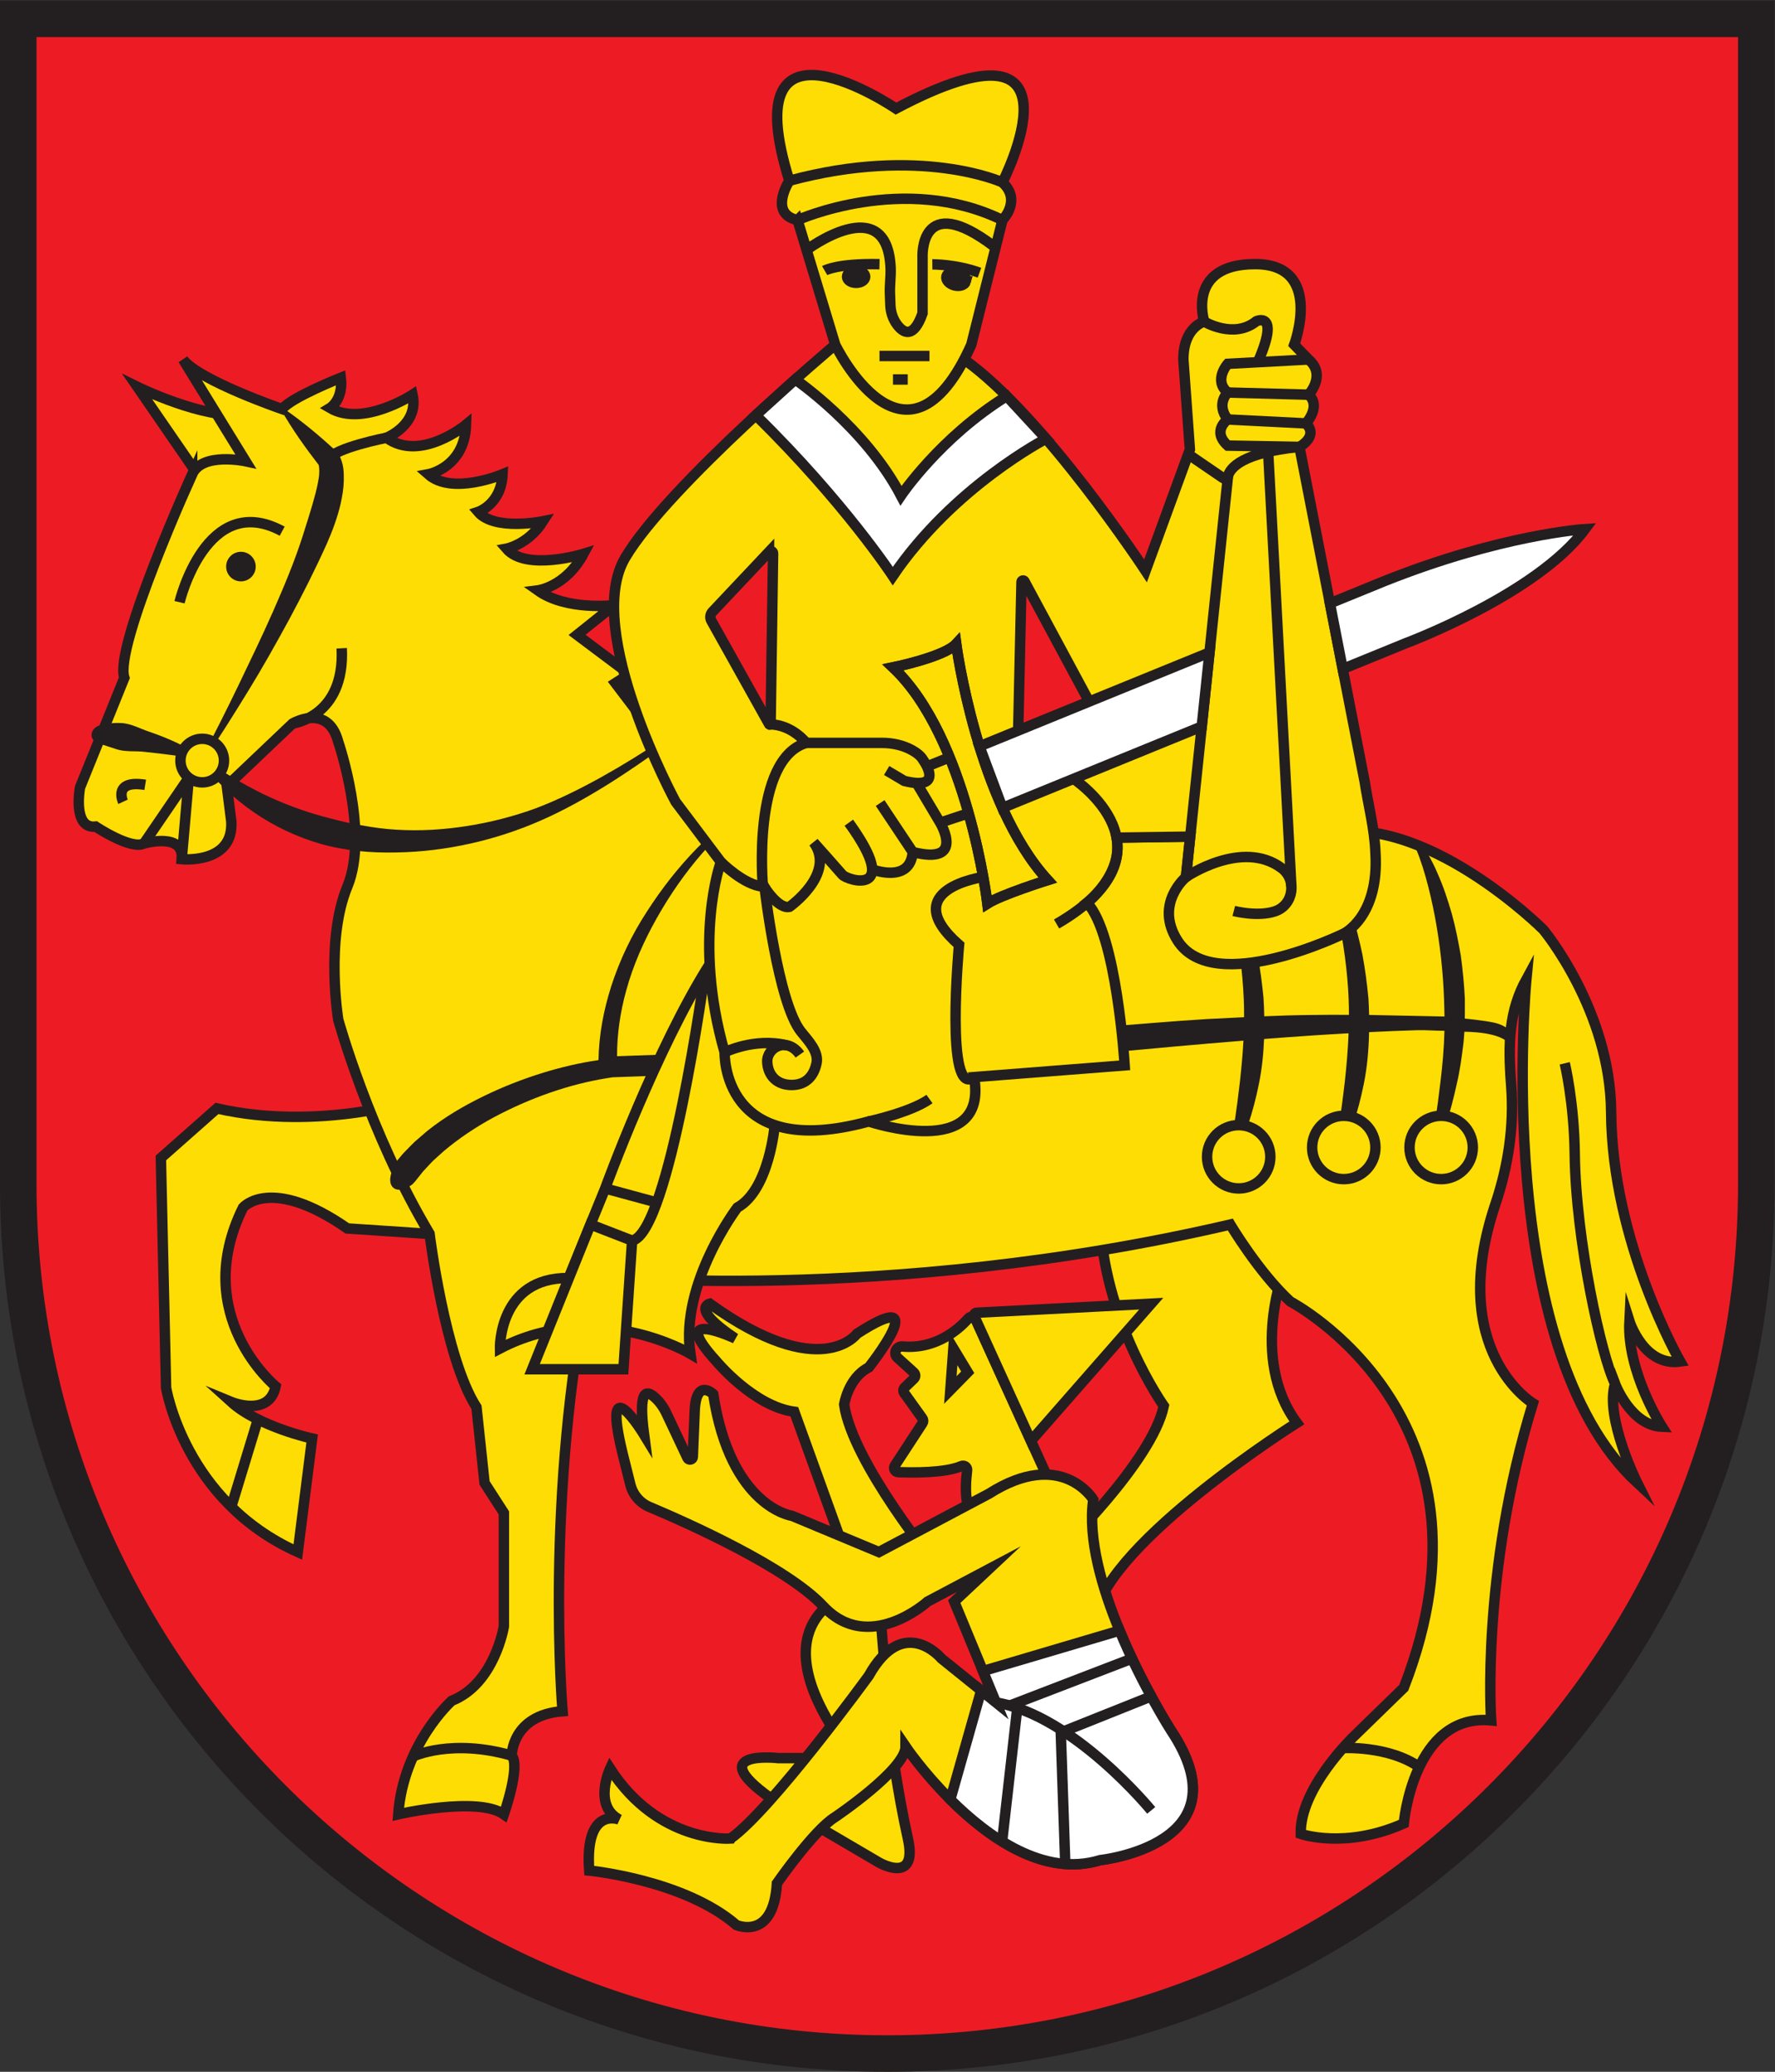 <?xml version="1.0" encoding="UTF-8" standalone="no"?>
<svg xmlns:dc="http://purl.org/dc/elements/1.1/" xmlns:cc="http://creativecommons.org/ns#" xmlns:rdf="http://www.w3.org/1999/02/22-rdf-syntax-ns#" xmlns:svg="http://www.w3.org/2000/svg" xmlns="http://www.w3.org/2000/svg" viewBox="0 0 226.773 264.573" height="264.573" width="226.773" xml:space="preserve" id="svg2" version="1.1"><rect x="0" y="0" width="226.773" height="264.573" fill="#333333" stroke="none"/><defs id="defs6"/><g transform="matrix(1.333,0,0,-1.333,0,264.573)" id="g10"><g transform="scale(0.1)" id="g12"><path id="path14" style="fill:#ed1c24;fill-opacity:1;fill-rule:evenodd;stroke:none" d="M 850.395,17.488 C 391.133,17.488 17.5,391.141 17.5,850.391 V 1966.75 H 1683.29 V 850.391 c 0,-459.25 -373.64,-832.903 -832.895,-832.903"/><path id="path16" style="fill:#231f20;fill-opacity:1;fill-rule:nonzero;stroke:none" d="M 1700.79,1984.25 H 0 V 850.391 C 0,380.738 380.734,-0.012 850.395,-0.012 1320.05,-0.012 1700.79,380.738 1700.79,850.391 V 1984.25 Z m -35,-35 V 850.391 C 1665.79,400.781 1300.01,34.988 850.395,34.988 400.781,34.988 35,400.781 35,850.391 V 1949.25 h 1630.79"/><path id="path18" style="fill:#fddd04;fill-opacity:1;fill-rule:nonzero;stroke:none" d="m 1231.68,771.672 c 0,0 -35,-87.5 11.25,-150 0,0 -178.75,-112.5 -193.75,-185 l -35,61.25 c 0,0 90,86.25 101.25,140 0,0 -58.75,82.5 -61.25,182.5 l 147.5,7.5 30,-56.25"/><path id="path20" style="fill:none;stroke:#231f20;stroke-width:10;stroke-linecap:butt;stroke-linejoin:miter;stroke-miterlimit:10;stroke-dasharray:none;stroke-opacity:1" d="m 1231.68,771.672 c 0,0 -35,-87.5 11.25,-150 0,0 -178.75,-112.5 -193.75,-185 l -35,61.25 c 0,0 90,86.25 101.25,140 0,0 -58.75,82.5 -61.25,182.5 l 147.5,7.5 z"/><path id="path22" style="fill:#fddd04;fill-opacity:1;fill-rule:nonzero;stroke:none" d="m 401.676,931.941 c 0,0 -95,-31.519 -193.75,-9.019 l -53.75,-47.5 5,-220 c 0,0 17.5,-108.75 126.25,-157.5 l 13.75,108.75 c 0,0 -51.25,11.25 -77.5,35 0,0 36.25,-15 42.5,15 0,0 -82.5,67.5 -31.25,171.25 0,0 26.25,31.25 100,-20 l 112.5,-7.5 -43.75,131.519"/><path id="path24" style="fill:none;stroke:#231f20;stroke-width:10;stroke-linecap:butt;stroke-linejoin:miter;stroke-miterlimit:10;stroke-dasharray:none;stroke-opacity:1" d="m 401.676,931.941 c 0,0 -95,-31.519 -193.75,-9.019 l -53.75,-47.5 5,-220 c 0,0 17.5,-108.75 126.25,-157.5 l 13.75,108.75 c 0,0 -51.25,11.25 -77.5,35 0,0 36.25,-15 42.5,15 0,0 -82.5,67.5 -31.25,171.25 0,0 26.25,31.25 100,-20 l 112.5,-7.5 z"/><path id="path26" style="fill:#fddd04;fill-opacity:1;fill-rule:nonzero;stroke:none" d="m 197.926,1517.92 -66.25,96.25 c 0,0 63.75,-31.25 101.25,-26.25 l 23.75,-48.75 -58.75,-21.25"/><path id="path28" style="fill:none;stroke:#231f20;stroke-width:10;stroke-linecap:butt;stroke-linejoin:miter;stroke-miterlimit:10;stroke-dasharray:none;stroke-opacity:1" d="m 197.926,1517.92 -66.25,96.25 c 0,0 63.75,-31.25 101.25,-26.25 l 23.75,-48.75 z"/><path id="path30" style="fill:#fddd04;fill-opacity:1;fill-rule:nonzero;stroke:none" d="m 184.176,1530.42 c 0,0 -75,-165 -65,-195 l -42.496,-105 c 0,0 -7.5,-40 15,-37.5 0,0 33.746,-22.5 46.246,-16.25 0,0 38.75,11.25 36.25,-15 0,0 50,-5 47.5,36.25 l -4.301,33.83 63.051,59.92 c 0,0 33.75,20 43.75,-17.5 0,0 30,-87.5 8.75,-138.75 -21.25,-51.25 -8.75,-127.5 -8.75,-127.5 0,0 30,-108.748 87.5,-204.998 0,0 14.926,-119.75 45,-166.25 l 7.754,-72.543 18.496,-28.707 v -108.75 c 0,0 -8.75,-55 -50,-71.25 0,0 -46.25,-41.25 -51.25,-108.75 0,0 76.25,17.5 101.25,0 0,0 16.25,46.25 7.5,56.25 0,0 0,38.75 48.75,42.5 0,0 -17.5,207.5 26.25,417.5 0,0 281.25,-28.75 613.754,48.75 0,0 27.5,-46.25 57.5,-73.75 0,0 210.3,-109.543 108.75,-370 l -47.5,-46.25 c 0,0 -52.5,-50 -51.25,-93.75 0,0 42.5,-15 98.75,10 0,0 9.24,105.859 83.75,98.75 0,0 -10,141.25 40,303.75 0,0 -83.27,50.156 -35.91,190.906 12.25,36.422 18.09,74.723 15.13,113.031 -3.27,42.325 -1.94,72.151 14.53,102.311 0,0 -33.75,-352.498 106.25,-482.498 0,0 -31.25,62.5 -21.25,95 0,0 15,-40 45,-41.25 0,0 -33.75,52.5 -31.25,101.25 0,0 13.75,-43.75 48.75,-38.75 0,0 -65.49,113.898 -66.25,238.75 -0.6,97.788 -65,174.998 -65,174.998 0,0 -115,115 -211.25,91.25 l -561.254,-8.75 -116.867,153.72 13.414,8.59 -50.145,37.59 35.61,28.48 c 0,0 -45.618,-5.6 -73.262,14.12 0,0 26.726,3.32 43.75,35 0,0 -54.809,-16.93 -73.75,5 0,0 20.781,3.88 35,26.25 0,0 -46.477,-9.47 -62.145,8.96 0,0 22.145,7.29 23.395,36.04 0,0 -48.278,-20.37 -71.25,0 0,0 34.957,6.36 36.25,47.5 0,0 -43.75,-36.25 -76.25,-12.5 0,0 31.25,12.5 25,41.25 0,0 -47.582,-31.17 -79.074,-12.75 0,0 12.824,7.75 10.324,29 0,0 -47.5,-18.75 -56.25,-30 0,0 -80,27.5 -95,47.5 l 60,-97.5 c 0,0 -41.758,8.97 -51.25,-12.5"/><path id="path32" style="fill:none;stroke:#231f20;stroke-width:10;stroke-linecap:butt;stroke-linejoin:miter;stroke-miterlimit:10;stroke-dasharray:none;stroke-opacity:1" d="m 184.176,1530.42 c 0,0 -75,-165 -65,-195 l -42.496,-105 c 0,0 -7.5,-40 15,-37.5 0,0 33.746,-22.5 46.246,-16.25 0,0 38.75,11.25 36.25,-15 0,0 50,-5 47.5,36.25 l -4.301,33.83 63.051,59.92 c 0,0 33.75,20 43.75,-17.5 0,0 30,-87.5 8.75,-138.75 -21.25,-51.25 -8.75,-127.5 -8.75,-127.5 0,0 30,-108.748 87.5,-204.998 0,0 14.926,-119.75 45,-166.25 l 7.754,-72.543 18.496,-28.707 v -108.75 c 0,0 -8.75,-55 -50,-71.25 0,0 -46.25,-41.25 -51.25,-108.75 0,0 76.25,17.5 101.25,0 0,0 16.25,46.25 7.5,56.25 0,0 0,38.75 48.75,42.5 0,0 -17.5,207.5 26.25,417.5 0,0 281.25,-28.75 613.754,48.75 0,0 27.5,-46.25 57.5,-73.75 0,0 210.3,-109.543 108.75,-370 l -47.5,-46.25 c 0,0 -52.5,-50 -51.25,-93.75 0,0 42.5,-15 98.75,10 0,0 9.24,105.859 83.75,98.75 0,0 -10,141.25 40,303.75 0,0 -83.27,50.156 -35.91,190.906 12.25,36.422 18.09,74.723 15.13,113.031 -3.27,42.325 -1.94,72.151 14.53,102.311 0,0 -33.75,-352.498 106.25,-482.498 0,0 -31.25,62.5 -21.25,95 0,0 15,-40 45,-41.25 0,0 -33.75,52.5 -31.25,101.25 0,0 13.75,-43.75 48.75,-38.75 0,0 -65.49,113.898 -66.25,238.75 -0.6,97.788 -65,174.998 -65,174.998 0,0 -115,115 -211.25,91.25 l -561.254,-8.75 -116.867,153.72 13.414,8.59 -50.145,37.59 35.61,28.48 c 0,0 -45.618,-5.6 -73.262,14.12 0,0 26.726,3.32 43.75,35 0,0 -54.809,-16.93 -73.75,5 0,0 20.781,3.88 35,26.25 0,0 -46.477,-9.47 -62.145,8.96 0,0 22.145,7.29 23.395,36.04 0,0 -48.278,-20.37 -71.25,0 0,0 34.957,6.36 36.25,47.5 0,0 -43.75,-36.25 -76.25,-12.5 0,0 31.25,12.5 25,41.25 0,0 -47.582,-31.17 -79.074,-12.75 0,0 12.824,7.75 10.324,29 0,0 -47.5,-18.75 -56.25,-30 0,0 -80,27.5 -95,47.5 l 60,-97.5 c 0,0 -41.758,8.97 -51.25,-12.5 z"/><path id="path34" style="fill:none;stroke:#231f20;stroke-width:10;stroke-linecap:butt;stroke-linejoin:miter;stroke-miterlimit:10;stroke-dasharray:none;stroke-opacity:1" d="m 117.926,1216.67 c 0,0 -10,21.25 21.25,16.25"/><path id="path36" style="fill:none;stroke:#231f20;stroke-width:10;stroke-linecap:butt;stroke-linejoin:miter;stroke-miterlimit:10;stroke-dasharray:none;stroke-opacity:1" d="m 370.426,1565.42 c 0,0 -51.25,-10 -55.414,-20.83"/><path id="path38" style="fill:none;stroke:#231f20;stroke-width:10;stroke-linecap:butt;stroke-linejoin:miter;stroke-miterlimit:10;stroke-dasharray:none;stroke-opacity:1" d="m 137.926,1176.67 41.836,61.29 c 0.332,0.49 1.097,0.22 1.051,-0.37 l -6.637,-75.92"/><path id="path40" style="fill:none;stroke:#231f20;stroke-width:10;stroke-linecap:butt;stroke-linejoin:miter;stroke-miterlimit:10;stroke-dasharray:none;stroke-opacity:1" d="m 280.426,1291.67 c 0,0 50.418,6.25 47.086,72.08"/><path id="path42" style="fill:none;stroke:#231f20;stroke-width:10;stroke-linecap:butt;stroke-linejoin:miter;stroke-miterlimit:10;stroke-dasharray:none;stroke-opacity:1" d="m 395.934,302.121 c 0,0 36.578,17.469 94.492,0.801"/><path id="path44" style="fill:none;stroke:#231f20;stroke-width:10;stroke-linecap:butt;stroke-linejoin:miter;stroke-miterlimit:10;stroke-dasharray:none;stroke-opacity:1" d="m 221.676,541.309 25.527,83.722"/><path id="path46" style="fill:none;stroke:#231f20;stroke-width:10;stroke-linecap:butt;stroke-linejoin:miter;stroke-miterlimit:10;stroke-dasharray:none;stroke-opacity:1" d="m 1287.01,310.129 c 0,0 43.63,2.562 73.32,-18.149"/><path id="path48" style="fill:none;stroke:#231f20;stroke-width:10;stroke-linecap:butt;stroke-linejoin:miter;stroke-miterlimit:10;stroke-dasharray:none;stroke-opacity:1" d="m 1499.71,966.16 c 0,0 9,-37.332 9.58,-87.129 0.96,-82.34 25.71,-194.011 38.64,-219.859"/><path id="path50" style="fill:#231f20;fill-opacity:1;fill-rule:nonzero;stroke:none" d="m 245.094,1442 c 0,-7.83 -6.348,-14.17 -14.176,-14.17 -7.828,0 -14.176,6.34 -14.176,14.17 0,7.83 6.348,14.18 14.176,14.18 7.828,0 14.176,-6.35 14.176,-14.18"/><path id="path52" style="fill:none;stroke:#231f20;stroke-width:10;stroke-linecap:butt;stroke-linejoin:miter;stroke-miterlimit:10;stroke-dasharray:none;stroke-opacity:1" d="m 172.055,1407.86 c 0,0 25.593,107.36 98.398,68.06"/><path id="path54" style="fill:#231f20;fill-opacity:1;fill-rule:nonzero;stroke:none" d="m 451.016,1176.69 c 23.265,5.22 45.933,12.61 67.668,22.2 21.734,9.54 42.273,21.07 62.211,33.38 39.816,24.77 76.898,53.15 113.953,81.29 l -1.45,2.03 c -38.406,-26.34 -76.73,-52.82 -117.191,-75.35 -20.234,-11.19 -40.93,-21.52 -62.281,-29.66 -21.43,-7.86 -43.672,-13.56 -66.121,-17.09 -22.453,-3.53 -45.176,-4.97 -67.61,-3.56 -11.218,0.59 -22.34,2.1 -33.285,4.14 -11.015,1.66 -21.758,4.49 -32.472,7.25 -21.465,5.47 -42.325,13.2 -62.598,22.96 -19.024,9.38 -37.527,20.51 -55.832,32.96 14.476,21.4 28.172,43.28 41.699,65.3 13.922,22.6 26.906,45.75 39.621,69.14 12.629,23.46 24.633,47.27 35.781,71.93 5.465,12.41 10.282,25.2 13.457,38.93 1.461,6.9 2.75,13.99 2.946,21.61 0,7.56 0.351,15.9 -4.922,25.49 l -0.899,1.63 -0.722,0.66 c -16.231,14.85 -33.043,29.16 -51.621,41.84 -0.395,0.27 -0.922,0.3 -1.364,0.05 -0.613,-0.35 -0.828,-1.13 -0.476,-1.75 10.699,-18.77 23.051,-36.01 35.957,-52.74 0.613,-2.49 0.894,-7.81 -0.078,-13.17 -0.938,-5.55 -2.207,-11.48 -3.918,-17.41 -3.215,-11.93 -7.121,-24.15 -11.043,-36.46 -7.836,-24.69 -18.008,-48.96 -28.61,-73 -10.586,-24.08 -22.164,-47.77 -33.554,-71.59 -11.149,-23.14 -22.797,-46.05 -34.532,-68.94 -0.339,0.24 -0.683,0.45 -1.023,0.69 l -0.34,-0.34 c -6.64,6.1 -14.668,9.78 -22.312,13.83 -8.707,4.12 -17.598,7.63 -26.602,10.72 -9.027,2.89 -17.672,8.05 -27.32,8.45 -4.836,0.22 -9.645,0 -14.945,-0.92 -1.379,-0.34 -2.598,-0.44 -5.372,-1.17 -2.133,-0.54 -6.164,-2.63 -7.578,-6.5 -1.301,-3.7 0.113,-6.01 1.062,-7.44 1.172,-1.47 2.519,-2.38 4.094,-3.1 0,0 14.031,-4.62 18.348,-5.98 8.664,-2.83 18.258,-1.34 27.363,-2.56 9.122,-1.03 18.293,-2.01 27.391,-3.26 9.016,-1.22 18.223,-2.48 26.344,-5.93 27.473,-37.46 68.75,-65.85 114.754,-78.97 23.535,-6.64 48.078,-8.69 72.16,-8.15 24.117,0.37 48,3.36 71.262,8.56"/><path id="path56" style="fill:#231f20;fill-opacity:1;fill-rule:nonzero;stroke:none" d="m 1432.8,1004.92 c -9.3,2.18 -28.89,4.07 -28.89,4.07 0,0 0.14,12.64 0.05,18.95 -0.64,13.78 -2,27.49 -3.84,41.11 -2.34,13.54 -4.99,27.01 -8.62,40.25 -3.84,13.19 -8.09,26.27 -13.75,38.9 -2.64,6.36 -5.83,12.57 -9.27,18.64 -3.02,5.94 -8.26,12.52 -15.84,15.51 l -1.29,-1.53 c 4.49,-4.31 6.54,-10.99 8.93,-17.04 2.24,-6.22 4.26,-12.53 6.05,-18.9 3.61,-12.75 6.55,-25.69 9.02,-38.72 4.84,-26.07 7.77,-52.48 8.69,-78.95 0.25,-5.41 0.38,-16.24 0.38,-16.24 0,0 -56.96,1.22 -72.23,1.49 -0.13,5.47 -0.3,10.94 -0.67,16.37 -1.35,13.85 -3.14,27.6 -5.66,41.17 -2.84,13.54 -6.17,26.9 -10.29,40.01 -8.49,26.1 -19.32,51.46 -34.63,74.27 l -1.82,-0.81 c 10.02,-24.63 17.49,-50.38 23.13,-76.4 5.56,-26.05 9.2,-52.53 10.33,-79.12 0.24,-5.13 0.27,-10.27 0.28,-15.4 -11.83,0.05 -23.67,0.13 -35.47,-0.12 -15.25,-0.1 -30.47,-0.6 -45.68,-1.25 -0.12,5.9 -0.32,11.8 -0.72,17.65 -1.36,13.85 -3.13,27.6 -5.66,41.17 -2.84,13.54 -6.17,26.9 -10.3,40.01 -8.49,26.1 -19.32,51.46 -34.61,74.27 l -1.83,-0.81 c 10.02,-24.63 17.49,-50.38 23.13,-76.4 5.56,-26.05 9.19,-52.53 10.33,-79.12 0.27,-5.89 0.34,-11.77 0.32,-17.65 -11.74,-0.57 -23.47,-1.17 -35.2,-1.74 -33.3,-2.01 -66.67,-5.04 -99.76,-7.55 0,0 -381.047,-25.53 -413.57,-26.229 l -52.418,-1.859 c -0.117,20.558 3.027,42.298 8.695,62.698 6.637,24.33 16.879,47.49 29.438,69.74 12.515,22.21 27.156,43.35 44.015,62.6 8.465,9.54 17.418,18.85 27.403,26.58 2.351,1.78 5.425,3.92 7.32,4.46 1.098,0.34 3.988,-2.43 5.605,-4.75 3.665,-5.02 6.645,-10.81 9.286,-16.59 l 2.316,0.94 c -2.395,6.11 -5.008,12.06 -8.652,17.72 -0.938,1.41 -1.942,2.79 -3.231,4.09 -1.308,1.16 -2.777,2.84 -5.781,2.72 -4.414,-1 -6.633,-2.97 -9.594,-4.75 -10.926,-7.52 -20.508,-16.44 -29.734,-25.7 -18.328,-18.67 -34.508,-39.39 -48.668,-61.48 -14.297,-21.91 -25.899,-46.09 -34.043,-71.32 -7.219,-22.77 -11.742,-45.942 -12.164,-70.681 -18.102,-2.597 -35.715,-6.777 -52.996,-12.078 -19.746,-6.07 -39.039,-13.633 -57.711,-22.762 -18.649,-9.14 -36.84,-19.738 -53.465,-33.031 l -12.137,-10.469 c -3.793,-3.839 -7.664,-7.589 -11.347,-11.57 L 380.719,873 c -1.489,-1.941 -10.649,-17.602 -4.828,-24.93 5.824,-7.32 17.531,0.621 19.382,2.168 3.676,3.614 3.989,4.711 5.707,6.653 l 4.29,5.41 c 3.074,3.469 6.371,6.801 9.55,10.23 l 10.512,9.5 c 14.543,12.25 30.723,23.059 47.863,32.328 34.325,18.289 72.176,31.95 110.41,37.84 l 3.633,0.551 50.86,1.809 c 0.066,-0.25 0.14,-0.399 0.226,-0.411 33.371,-4.296 354.961,16.18 421.316,21.993 44.03,4.14 88.05,8.136 132.11,11.695 -0.71,-13.195 -1.94,-26.387 -3.4,-39.566 -3.02,-26.5 -7.02,-52.918 -11.64,-79.211 l 1.97,-0.379 c 14.32,24.59 22.4,50.66 27.83,77.379 2.87,14.05 4.42,28.652 5.03,43.375 15.69,1.211 31.4,2.367 47.1,3.421 11.29,0.758 22.59,1.387 33.88,2.036 -0.62,-15.563 -1.92,-31.102 -3.64,-46.621 -3.03,-26.5 -7.01,-52.918 -11.64,-79.211 l 1.96,-0.379 c 14.34,24.59 22.41,50.66 27.85,77.379 3.29,16.14 4.77,32.992 5.13,49.941 15.37,0.77 30.76,1.434 46.15,1.863 8.62,0.215 17.43,-0.593 26.06,-0.558 -0.41,-16.825 -1.83,-32.676 -3.87,-49.434 -3.08,-26.371 -7.12,-52.66 -11.78,-78.812 l 1.96,-0.379 c 11.76,24.929 19.63,50.82 25.42,77.289 3.17,13.23 4.93,26.691 6.62,40.484 0.28,3.145 0.77,9.902 0.77,9.902 0,0 36.46,0.403 43.58,-12.777 1.84,1.82 3.26,4.207 2.93,8.399 -0.41,5.015 -7.92,10.773 -17.22,12.943"/><path id="path58" style="fill:#fddd04;fill-opacity:1;fill-rule:nonzero;stroke:none" d="m 214.672,1256.16 c 0,-11.53 -9.344,-20.88 -20.871,-20.88 -11.531,0 -20.875,9.35 -20.875,20.88 0,11.52 9.344,20.86 20.875,20.86 11.527,0 20.871,-9.34 20.871,-20.86"/><path id="path60" style="fill:none;stroke:#231f20;stroke-width:10;stroke-linecap:butt;stroke-linejoin:miter;stroke-miterlimit:10;stroke-dasharray:none;stroke-opacity:1" d="m 214.672,1256.16 c 0,-11.53 -9.344,-20.88 -20.871,-20.88 -11.531,0 -20.875,9.35 -20.875,20.88 0,11.52 9.344,20.86 20.875,20.86 11.527,0 20.871,-9.34 20.871,-20.86 z"/><path id="path62" style="fill:#fddd04;fill-opacity:1;fill-rule:nonzero;stroke:none" d="m 1217.55,876.582 c 0,-16.754 -13.57,-30.332 -30.33,-30.332 -16.75,0 -30.33,13.578 -30.33,30.332 0,16.746 13.58,30.328 30.33,30.328 16.76,0 30.33,-13.582 30.33,-30.328"/><path id="path64" style="fill:none;stroke:#231f20;stroke-width:10;stroke-linecap:butt;stroke-linejoin:miter;stroke-miterlimit:10;stroke-dasharray:none;stroke-opacity:1" d="m 1217.55,876.582 c 0,-16.754 -13.57,-30.332 -30.33,-30.332 -16.75,0 -30.33,13.578 -30.33,30.332 0,16.746 13.58,30.328 30.33,30.328 16.76,0 30.33,-13.582 30.33,-30.328 z"/><path id="path66" style="fill:#fddd04;fill-opacity:1;fill-rule:nonzero;stroke:none" d="m 1318.26,885.512 c 0,-16.762 -13.59,-30.34 -30.33,-30.34 -16.75,0 -30.34,13.578 -30.34,30.34 0,16.75 13.59,30.328 30.34,30.328 16.74,0 30.33,-13.578 30.33,-30.328"/><path id="path68" style="fill:none;stroke:#231f20;stroke-width:10;stroke-linecap:butt;stroke-linejoin:miter;stroke-miterlimit:10;stroke-dasharray:none;stroke-opacity:1" d="m 1318.26,885.512 c 0,-16.762 -13.59,-30.34 -30.33,-30.34 -16.75,0 -30.34,13.578 -30.34,30.34 0,16.75 13.59,30.328 30.34,30.328 16.74,0 30.33,-13.578 30.33,-30.328 z"/><path id="path70" style="fill:#fddd04;fill-opacity:1;fill-rule:nonzero;stroke:none" d="m 1411.58,885.512 c 0,-16.762 -13.59,-30.34 -30.33,-30.34 -16.76,0 -30.34,13.578 -30.34,30.34 0,16.75 13.58,30.328 30.34,30.328 16.74,0 30.33,-13.578 30.33,-30.328"/><path id="path72" style="fill:none;stroke:#231f20;stroke-width:10;stroke-linecap:butt;stroke-linejoin:miter;stroke-miterlimit:10;stroke-dasharray:none;stroke-opacity:1" d="m 1411.58,885.512 c 0,-16.762 -13.59,-30.34 -30.33,-30.34 -16.76,0 -30.34,13.578 -30.34,30.34 0,16.75 13.58,30.328 30.34,30.328 16.74,0 30.33,-13.578 30.33,-30.328 z"/><path id="path74" style="fill:#fddd04;fill-opacity:1;fill-rule:nonzero;stroke:none" d="m 806.836,454.898 c 0,0 -77.738,-28.878 0,-138.828 l -9.996,-15.55 h -51.082 c 0,0 -77.746,8.89 0,-43.321 l 96.59,-56.64 c 0,0 37.793,-21.95 27.793,22.902 -9.989,44.848 -16.34,93.719 -16.34,93.719 l -11.453,137.718 h -35.512"/><path id="path76" style="fill:none;stroke:#231f20;stroke-width:10;stroke-linecap:butt;stroke-linejoin:miter;stroke-miterlimit:10;stroke-dasharray:none;stroke-opacity:1" d="m 806.836,454.898 c 0,0 -77.738,-28.878 0,-138.828 l -9.996,-15.55 h -51.082 c 0,0 -77.746,8.89 0,-43.321 l 96.59,-56.64 c 0,0 37.793,-21.95 27.793,22.902 -9.989,44.848 -16.34,93.719 -16.34,93.719 l -11.453,137.718 z"/><path id="path78" style="fill:#fddd04;fill-opacity:1;fill-rule:nonzero;stroke:none" d="m 897.906,484.879 c 0,0 -81.074,98.84 -88.847,154.371 0,0 3.828,25.551 23.57,35.539 0,0 64.172,81.07 -11.356,32.211 0,0 -34.425,-47.762 -141.043,28.871 0,0 -18.882,-4.441 24.434,-33.312 0,0 -66.637,31.101 -17.769,-22.207 0,0 35.539,-42.793 74.41,-48.051 l 53.308,-147.422 h 83.293"/><path id="path80" style="fill:none;stroke:#231f20;stroke-width:10;stroke-linecap:butt;stroke-linejoin:miter;stroke-miterlimit:10;stroke-dasharray:none;stroke-opacity:1" d="m 897.906,484.879 c 0,0 -81.074,98.84 -88.847,154.371 0,0 3.828,25.551 23.57,35.539 0,0 64.172,81.07 -11.356,32.211 0,0 -34.425,-47.762 -141.043,28.871 0,0 -18.882,-4.441 24.434,-33.312 0,0 -66.637,31.101 -17.769,-22.207 0,0 35.539,-42.793 74.41,-48.051 l 53.308,-147.422 z"/><path id="path82" style="fill:#fddd04;fill-opacity:1;fill-rule:nonzero;stroke:none" d="m 1012.3,551.199 -77.179,169.672 c -1.25,2.758 -4.891,3.27 -6.894,1.008 -8.661,-9.801 -30.692,-29.981 -63.282,-27.039 -5.918,0.531 -9.113,-6.75 -4.715,-10.738 l 15.614,-14.18 c 1.719,-1.582 1.758,-4.274 0.078,-5.883 l -8.817,-8.469 c -1.445,-1.39 -1.652,-3.609 -0.488,-5.23 l 17.473,-24.399 c 0.965,-1.351 1.004,-3.152 0.094,-4.543 L 857.613,580.68 c -1.699,-2.602 0.078,-6.09 3.192,-6.211 13.91,-0.559 45.011,-0.93 60.586,5.812 2.851,1.239 5.902,-1.043 5.507,-4.133 -2.144,-17.078 -3.855,-53.089 20.832,-49.066 5.704,0.93 48.313,14.277 62.13,18.629 2.3,0.73 3.44,3.301 2.44,5.488"/><path id="path84" style="fill:none;stroke:#231f20;stroke-width:10;stroke-linecap:butt;stroke-linejoin:miter;stroke-miterlimit:10;stroke-dasharray:none;stroke-opacity:1" d="m 1012.3,551.199 -77.179,169.672 c -1.25,2.758 -4.891,3.27 -6.894,1.008 -8.661,-9.801 -30.692,-29.981 -63.282,-27.039 -5.918,0.531 -9.113,-6.75 -4.715,-10.738 l 15.614,-14.18 c 1.719,-1.582 1.758,-4.274 0.078,-5.883 l -8.817,-8.469 c -1.445,-1.39 -1.652,-3.609 -0.488,-5.23 l 17.473,-24.399 c 0.965,-1.351 1.004,-3.152 0.094,-4.543 L 857.613,580.68 c -1.699,-2.602 0.078,-6.09 3.192,-6.211 13.91,-0.559 45.011,-0.93 60.586,5.812 2.851,1.239 5.902,-1.043 5.507,-4.133 -2.144,-17.078 -3.855,-53.089 20.832,-49.066 5.704,0.93 48.313,14.277 62.13,18.629 2.3,0.73 3.44,3.301 2.44,5.488 z"/><path id="path86" style="fill:#fddd04;fill-opacity:1;fill-rule:nonzero;stroke:none" d="m 700.219,223.461 c 0,0 -68.817,-5.191 -115.5,67.059 0,0 -16.66,-35.54 8.886,-48.872 0,0 -33.32,13.332 -28.878,-48.859 0,0 91.07,-8.891 141.046,-52.199 0,0 35.54,-15.551 38.872,39.98 0,0 35.543,51.09 55.531,63.309 0,0 67.75,45.531 67.75,67.742 0,0 16.64,-24.57 42.898,-50.781 35.91,-35.84 89.796,-74.731 143.686,-58.051 0,0 140.82,14.883 67.74,124.383 0,0 -27.37,42.808 -49.18,95.5 -16.98,41.039 -30.58,88.066 -25.23,125.519 0,0 -30.3,49.969 -100.11,5.539 l -105.382,-55.808 -83.266,34.707 c 0,0 -58.863,7.871 -75.523,116.621 0,0 -16.661,16.082 -17.766,-16.949 L 664.02,589.07 c -0.118,-2.8 -3.907,-3.57 -5.102,-1.039 l -20.113,42.641 c -2.891,6.129 -6.867,11.769 -12.063,16.129 -7.465,6.25 -15.066,6.359 -9.441,-36.43 0,0 -41.875,68.801 -20.367,-18.871 l 7.238,-28.949 c 2.406,-9.641 9.168,-17.582 18.32,-21.422 36.446,-15.359 131.668,-57.738 166.574,-95.117 43.563,-46.653 99.954,4.437 99.954,4.437 l 58.71,31.102 -33.164,-31.102 27.528,-66.519 12.453,-30.102 -14.168,11.422 -38.031,30.621 c 0,0 -36.153,43.481 -69.719,-16.5 0,0 -93.535,-128.57 -132.41,-155.91"/><path id="path88" style="fill:none;stroke:#231f20;stroke-width:10;stroke-linecap:butt;stroke-linejoin:miter;stroke-miterlimit:10;stroke-dasharray:none;stroke-opacity:1" d="m 700.219,223.461 c 0,0 -68.817,-5.191 -115.5,67.059 0,0 -16.66,-35.54 8.886,-48.872 0,0 -33.32,13.332 -28.878,-48.859 0,0 91.07,-8.891 141.046,-52.199 0,0 35.54,-15.551 38.872,39.98 0,0 35.543,51.09 55.531,63.309 0,0 67.75,45.531 67.75,67.742 0,0 16.64,-24.57 42.898,-50.781 35.91,-35.84 89.796,-74.731 143.686,-58.051 0,0 140.82,14.883 67.74,124.383 0,0 -27.37,42.808 -49.18,95.5 -16.98,41.039 -30.58,88.066 -25.23,125.519 0,0 -30.3,49.969 -100.11,5.539 l -105.382,-55.808 -83.266,34.707 c 0,0 -58.863,7.871 -75.523,116.621 0,0 -16.661,16.082 -17.766,-16.949 L 664.02,589.07 c -0.118,-2.8 -3.907,-3.57 -5.102,-1.039 l -20.113,42.641 c -2.891,6.129 -6.867,11.769 -12.063,16.129 -7.465,6.25 -15.066,6.359 -9.441,-36.43 0,0 -41.875,68.801 -20.367,-18.871 l 7.238,-28.949 c 2.406,-9.641 9.168,-17.582 18.32,-21.422 36.446,-15.359 131.668,-57.738 166.574,-95.117 43.563,-46.653 99.954,4.437 99.954,4.437 l 58.71,31.102 -33.164,-31.102 27.528,-66.519 12.453,-30.102 -14.168,11.422 -38.031,30.621 c 0,0 -36.153,43.481 -69.719,-16.5 0,0 -93.535,-128.57 -132.41,-155.91 z"/><path id="path90" style="fill:#fddd04;fill-opacity:1;fill-rule:nonzero;stroke:none" d="M 1103.37,735.871 988.09,604.422 933.813,723.738 c -0.711,1.571 0.371,3.34 2.089,3.442 l 167.468,8.691"/><path id="path92" style="fill:none;stroke:#231f20;stroke-width:10;stroke-linecap:butt;stroke-linejoin:miter;stroke-miterlimit:10;stroke-dasharray:none;stroke-opacity:1" d="M 1103.37,735.871 988.09,604.422 933.813,723.738 c -0.711,1.571 0.371,3.34 2.089,3.442 z"/><path id="path94" style="fill:none;stroke:#231f20;stroke-width:10;stroke-linecap:butt;stroke-linejoin:miter;stroke-miterlimit:10;stroke-dasharray:none;stroke-opacity:1" d="m 910.844,653.16 2.91,39.762 13.75,-22.774 z"/><path id="path96" style="fill:#ffffff;fill-opacity:1;fill-rule:nonzero;stroke:none" d="m 910.824,260.84 c 35.91,-35.84 89.796,-74.731 143.686,-58.051 0,0 140.82,14.883 67.74,124.383 0,0 -27.37,42.808 -49.18,95.5 L 942.094,383.93 954.547,353.828 940.379,365.25 910.824,260.84"/><path id="path98" style="fill:none;stroke:#231f20;stroke-width:10;stroke-linecap:butt;stroke-linejoin:miter;stroke-miterlimit:10;stroke-dasharray:none;stroke-opacity:1" d="m 910.824,260.84 c 35.91,-35.84 89.796,-74.731 143.686,-58.051 0,0 140.82,14.883 67.74,124.383 0,0 -27.37,42.808 -49.18,95.5 L 942.094,383.93 954.547,353.828 940.379,365.25 Z"/><path id="path100" style="fill:#ffffff;fill-opacity:1;fill-rule:nonzero;stroke:none" d="m 1103.37,250.422 c 0,0 -74.28,90.976 -148.823,103.406"/><path id="path102" style="fill:none;stroke:#231f20;stroke-width:10;stroke-linecap:butt;stroke-linejoin:miter;stroke-miterlimit:10;stroke-dasharray:none;stroke-opacity:1" d="m 1103.37,250.422 c 0,0 -74.28,90.976 -148.823,103.406"/><path id="path104" style="fill:none;stroke:#231f20;stroke-width:10;stroke-linecap:butt;stroke-linejoin:miter;stroke-miterlimit:10;stroke-dasharray:none;stroke-opacity:1" d="M 975.004,348.551 960.465,220.719"/><path id="path106" style="fill:none;stroke:#231f20;stroke-width:10;stroke-linecap:butt;stroke-linejoin:miter;stroke-miterlimit:10;stroke-dasharray:none;stroke-opacity:1" d="M 1103.37,359.672 1016.68,325.039 1021,199.102"/><path id="path108" style="fill:none;stroke:#231f20;stroke-width:10;stroke-linecap:butt;stroke-linejoin:miter;stroke-miterlimit:10;stroke-dasharray:none;stroke-opacity:1" d="M 1084.97,395.871 967.738,350.82"/><path id="path110" style="fill:#fddd04;fill-opacity:1;fill-rule:nonzero;stroke:none" d="m 742.535,906.91 c 0,0 -5.14,-61.98 -35.859,-78.988 0,0 -55,-72.5 -45,-140 0,0 -90,53.328 -182.5,5 0,0 -1.508,68.18 65.836,67.5 l 35,85.828 c 0,0 49.269,134.77 100.207,214.89"/><path id="path112" style="fill:none;stroke:#231f20;stroke-width:10;stroke-linecap:butt;stroke-linejoin:miter;stroke-miterlimit:10;stroke-dasharray:none;stroke-opacity:1" d="m 742.535,906.91 c 0,0 -5.14,-61.98 -35.859,-78.988 0,0 -55,-72.5 -45,-140 0,0 -90,53.328 -182.5,5 0,0 -1.508,68.18 65.836,67.5 l 35,85.828 c 0,0 49.269,134.77 100.207,214.89"/><path id="path114" style="fill:#fddd04;fill-opacity:1;fill-rule:nonzero;stroke:none" d="m 597.512,673.039 8.332,123.211 -39.906,15.488 -55.926,-138.699 h 87.5"/><path id="path116" style="fill:none;stroke:#231f20;stroke-width:10;stroke-linecap:butt;stroke-linejoin:miter;stroke-miterlimit:10;stroke-dasharray:none;stroke-opacity:1" d="m 597.512,673.039 8.332,123.211 -39.906,15.488 -55.926,-138.699 z"/><path id="path118" style="fill:none;stroke:#231f20;stroke-width:10;stroke-linecap:butt;stroke-linejoin:miter;stroke-miterlimit:10;stroke-dasharray:none;stroke-opacity:1" d="m 675.543,1052.86 c 0,0 -33.867,-249.11 -69.699,-256.61"/><path id="path120" style="fill:#fddd04;fill-opacity:1;fill-rule:nonzero;stroke:none" d="m 1140.73,1183.27 -70.51,-0.95 c 6.58,-35.07 -28.39,-62.4 -28.39,-62.4 28.5,-29.66 36.1,-155.748 36.1,-155.748 l -144.34,-11.25 c 14.14,-81.25 -100.961,-42.5 -100.961,-42.5 -141.551,-38.75 -138.125,66.25 -138.125,66.25 -30.926,108.038 -3.602,182.378 -3.602,182.378 l -43.39,57.62 c 0,0 -89.168,164.58 -48.336,233.75 40.836,69.17 201.355,204.12 201.355,204.12 l 123.516,-14.12 c 76.133,-53.75 173.883,-202.5 173.883,-202.5 l 42.5,116.25 -6.25,86.25 c 0,31.25 20,36.25 20,36.25 0,0 -17.5,55.1 48.75,55.1 66.25,0 37.5,-77.23 37.5,-77.23 l 13.75,-14.12 c 17.5,-15 0,-33.75 0,-33.75 12.5,-11.25 -2.5,-27.5 -2.5,-27.5 12.5,-12.5 -6.25,-22.5 -6.25,-22.5 l 62.5,-320.62 c 3.51,-22.96 9.47,-44.92 10.33,-68.13 3.85,-61.25 -30.33,-77.5 -30.33,-77.5 0,0 -124.74,-61.19 -159.38,-6.67 -22.5,35.42 8.13,60.84 8.13,60.84 l 4.05,38.68"/><path id="path122" style="fill:none;stroke:#231f20;stroke-width:10;stroke-linecap:butt;stroke-linejoin:miter;stroke-miterlimit:10;stroke-dasharray:none;stroke-opacity:1" d="m 1140.73,1183.27 -70.51,-0.95 c 6.58,-35.07 -28.39,-62.4 -28.39,-62.4 28.5,-29.66 36.1,-155.748 36.1,-155.748 l -144.34,-11.25 c 14.14,-81.25 -100.961,-42.5 -100.961,-42.5 -141.551,-38.75 -138.125,66.25 -138.125,66.25 -30.926,108.038 -3.602,182.378 -3.602,182.378 l -43.39,57.62 c 0,0 -89.168,164.58 -48.336,233.75 40.836,69.17 201.355,204.12 201.355,204.12 l 123.516,-14.12 c 76.133,-53.75 173.883,-202.5 173.883,-202.5 l 42.5,116.25 -6.25,86.25 c 0,31.25 20,36.25 20,36.25 0,0 -17.5,55.1 48.75,55.1 66.25,0 37.5,-77.23 37.5,-77.23 l 13.75,-14.12 c 17.5,-15 0,-33.75 0,-33.75 12.5,-11.25 -2.5,-27.5 -2.5,-27.5 12.5,-12.5 -6.25,-22.5 -6.25,-22.5 l 62.5,-320.62 c 3.51,-22.96 9.47,-44.92 10.33,-68.13 3.85,-61.25 -30.33,-77.5 -30.33,-77.5 0,0 -124.74,-61.19 -159.38,-6.67 -22.5,35.42 8.13,60.84 8.13,60.84 z"/><path id="path124" style="fill:#fddd04;fill-opacity:1;fill-rule:nonzero;stroke:none" d="m 764.398,1773.94 36.133,-119.4 c 0,0 67.551,-139.81 130.391,0 l 29.855,119.4 c 0,0 18.848,18.85 0,36.13 0,0 88.113,171.24 -102.05,70.7 0,0 -157.168,106.83 -102.184,-69.13 0,0 -20.418,-31.42 7.855,-37.7"/><path id="path126" style="fill:none;stroke:#231f20;stroke-width:10;stroke-linecap:butt;stroke-linejoin:miter;stroke-miterlimit:10;stroke-dasharray:none;stroke-opacity:1" d="m 764.398,1773.94 36.133,-119.4 c 0,0 67.551,-139.81 130.391,0 l 29.855,119.4 c 0,0 18.848,18.85 0,36.13 0,0 88.113,171.24 -102.05,70.7 0,0 -157.168,106.83 -102.184,-69.13 0,0 -20.418,-31.42 7.855,-37.7 z"/><path id="path128" style="fill:none;stroke:#231f20;stroke-width:10;stroke-linecap:butt;stroke-linejoin:miter;stroke-miterlimit:10;stroke-dasharray:none;stroke-opacity:1" d="m 772.23,1744.81 c 0,0 77.786,58.86 81.368,-16.54 0.386,-8.13 -0.961,-16.25 -0.657,-24.38 l 0.434,-11.48 c 0.254,-6.8 2.449,-13.44 6.57,-18.85 6.059,-7.95 15.547,-13.48 24.231,11.03 v 53.33 c 0,0 -3.672,65.75 68.808,10.62"/><path id="path130" style="fill:none;stroke:#231f20;stroke-width:10;stroke-linecap:butt;stroke-linejoin:miter;stroke-miterlimit:10;stroke-dasharray:none;stroke-opacity:1" d="m 842.949,1643.75 h 47.895"/><path id="path132" style="fill:none;stroke:#231f20;stroke-width:10;stroke-linecap:butt;stroke-linejoin:miter;stroke-miterlimit:10;stroke-dasharray:none;stroke-opacity:1" d="m 855.844,1621.25 h 14.16"/><path id="path134" style="fill:none;stroke:#231f20;stroke-width:10;stroke-linecap:butt;stroke-linejoin:miter;stroke-miterlimit:10;stroke-dasharray:none;stroke-opacity:1" d="m 790.395,1725.56 c 0,0 12.078,7 52.554,6.14"/><path id="path136" style="fill:#231f20;fill-opacity:1;fill-rule:nonzero;stroke:none" d="m 829.23,1719.69 c 0,3.24 -3.89,5.87 -8.699,5.87 -4.797,0 -8.695,-2.63 -8.695,-5.87 0,-3.25 3.898,-5.88 8.695,-5.88 4.809,0 8.699,2.63 8.699,5.88"/><path id="path138" style="fill:none;stroke:#231f20;stroke-width:10;stroke-linecap:butt;stroke-linejoin:miter;stroke-miterlimit:10;stroke-dasharray:none;stroke-opacity:1" d="m 829.23,1719.69 c 0,3.24 -3.89,5.87 -8.699,5.87 -4.797,0 -8.695,-2.63 -8.695,-5.87 0,-3.25 3.898,-5.88 8.695,-5.88 4.809,0 8.699,2.63 8.699,5.88 z"/><path id="path140" style="fill:none;stroke:#231f20;stroke-width:10;stroke-linecap:butt;stroke-linejoin:miter;stroke-miterlimit:10;stroke-dasharray:none;stroke-opacity:1" d="m 893.559,1731.53 c 0,0 22.492,0.24 45.195,-8.02"/><path id="path142" style="fill:#231f20;fill-opacity:1;fill-rule:nonzero;stroke:none" d="m 925.785,1715.27 c 0.899,3.48 -2.558,7.39 -7.715,8.72 -5.164,1.33 -10.078,-0.42 -10.976,-3.91 -0.899,-3.49 2.558,-7.4 7.726,-8.72 5.157,-1.33 10.067,0.42 10.965,3.91"/><path id="path144" style="fill:none;stroke:#231f20;stroke-width:10;stroke-linecap:butt;stroke-linejoin:miter;stroke-miterlimit:10;stroke-dasharray:none;stroke-opacity:1" d="m 925.785,1715.27 c 0.899,3.48 -2.558,7.39 -7.715,8.72 -5.164,1.33 -10.078,-0.42 -10.976,-3.91 -0.899,-3.49 2.558,-7.4 7.726,-8.72 5.157,-1.33 10.067,0.42 10.965,3.91 z"/><path id="path146" style="fill:none;stroke:#231f20;stroke-width:10;stroke-linecap:butt;stroke-linejoin:miter;stroke-miterlimit:10;stroke-dasharray:none;stroke-opacity:1" d="m 960.777,1810.07 c 0,0 -78.117,35.72 -204.234,1.57"/><path id="path148" style="fill:none;stroke:#231f20;stroke-width:10;stroke-linecap:butt;stroke-linejoin:miter;stroke-miterlimit:10;stroke-dasharray:none;stroke-opacity:1" d="m 764.398,1773.94 c 0,0 102.141,46.02 196.379,0"/><path id="path150" style="fill:#ffffff;fill-opacity:1;fill-rule:nonzero;stroke:none" d="m 724.348,1586.97 c 85.168,-83.45 131.34,-154.05 131.34,-154.05 58.183,85.83 146.922,131.52 146.922,131.52 l -37.762,40.83 c -64.004,-39.67 -101.328,-95.32 -101.328,-95.32 -34.29,65.47 -101.329,111.3 -101.329,111.3 l -37.843,-34.28"/><path id="path152" style="fill:none;stroke:#231f20;stroke-width:10;stroke-linecap:butt;stroke-linejoin:miter;stroke-miterlimit:10;stroke-dasharray:none;stroke-opacity:1" d="m 724.348,1586.97 c 85.168,-83.45 131.34,-154.05 131.34,-154.05 58.183,85.83 146.922,131.52 146.922,131.52 l -37.762,40.83 c -64.004,-39.67 -101.328,-95.32 -101.328,-95.32 -34.29,65.47 -101.329,111.3 -101.329,111.3 z"/><path id="path154" style="fill:none;stroke:#231f20;stroke-width:10;stroke-linecap:butt;stroke-linejoin:miter;stroke-miterlimit:10;stroke-dasharray:none;stroke-opacity:1" d="m 1154.18,1676.67 c 0,0 28.33,-17.08 50,0.42 0,0 22.39,10.2 2.5,-36.67"/><path id="path156" style="fill:none;stroke:#231f20;stroke-width:10;stroke-linecap:butt;stroke-linejoin:miter;stroke-miterlimit:10;stroke-dasharray:none;stroke-opacity:1" d="m 1254.18,1606.67 -77.47,2.08"/><path id="path158" style="fill:none;stroke:#231f20;stroke-width:10;stroke-linecap:butt;stroke-linejoin:miter;stroke-miterlimit:10;stroke-dasharray:none;stroke-opacity:1" d="m 1251.68,1579.17 -74.97,3.75"/><path id="path160" style="fill:none;stroke:#231f20;stroke-width:10;stroke-linecap:butt;stroke-linejoin:miter;stroke-miterlimit:10;stroke-dasharray:none;stroke-opacity:1" d="m 1141.34,1547.92 30.69,-20.96 c 1.84,-1.26 4.33,-0.33 4.93,1.84 2.14,7.79 13.63,22.41 68.47,27.87 l -68.72,1.25 c -15.79,14.17 0,25 0,25 -11.62,15 0,25.83 0,25.83 -14.12,11.67 0,27.5 0,27.5 l 77.47,4.17"/><path id="path162" style="fill:none;stroke:#231f20;stroke-width:10;stroke-linecap:butt;stroke-linejoin:miter;stroke-miterlimit:10;stroke-dasharray:none;stroke-opacity:1" d="m 1176.96,1528.8 -40.28,-384.21 c 0,0 53.75,36.77 91.66,8.55 15.07,-11.23 11.45,-35.47 -6.39,-41.41 -16.82,-5.59 -39.44,0.36 -39.44,0.36"/><path id="path164" style="fill:none;stroke:#231f20;stroke-width:10;stroke-linecap:butt;stroke-linejoin:miter;stroke-miterlimit:10;stroke-dasharray:none;stroke-opacity:1" d="m 1215.44,1551.97 22.25,-416.53"/><path id="path166" style="fill:#ed1c24;fill-opacity:1;fill-rule:nonzero;stroke:none" d="m 737.074,1456.2 -54.258,-57.54 c -2.168,-2.3 -2.589,-5.74 -1.054,-8.5 l 55.476,-99.26 c 0.36,-0.65 1.34,-0.4 1.352,0.34 l 2.379,163.38 c 0.027,2.06 -2.489,3.08 -3.895,1.58"/><path id="path168" style="fill:none;stroke:#231f20;stroke-width:10;stroke-linecap:butt;stroke-linejoin:miter;stroke-miterlimit:10;stroke-dasharray:none;stroke-opacity:1" d="m 737.074,1456.2 -54.258,-57.54 c -2.168,-2.3 -2.589,-5.74 -1.054,-8.5 l 55.476,-99.26 c 0.36,-0.65 1.34,-0.4 1.352,0.34 l 2.379,163.38 c 0.027,2.06 -2.489,3.08 -3.895,1.58 z"/><path id="path170" style="fill:#ed1c24;fill-opacity:1;fill-rule:nonzero;stroke:none" d="m 975.883,1284.93 3.164,142.34 c 0.043,1.53 2.082,2.02 2.812,0.67 l 62.041,-115.26 -68.017,-27.75"/><path id="path172" style="fill:none;stroke:#231f20;stroke-width:10;stroke-linecap:butt;stroke-linejoin:miter;stroke-miterlimit:10;stroke-dasharray:none;stroke-opacity:1" d="m 975.883,1284.93 3.164,142.34 c 0.043,1.53 2.082,2.02 2.812,0.67 l 62.041,-115.26 z"/><path id="path174" style="fill:none;stroke:#231f20;stroke-width:10;stroke-linecap:butt;stroke-linejoin:miter;stroke-miterlimit:10;stroke-dasharray:none;stroke-opacity:1" d="m 901.051,1196.67 27.273,9.04"/><path id="path176" style="fill:none;stroke:#231f20;stroke-width:10;stroke-linecap:butt;stroke-linejoin:miter;stroke-miterlimit:10;stroke-dasharray:none;stroke-opacity:1" d="m 910.121,1259.3 -21.707,-8.79"/><path id="path178" style="fill:none;stroke:#231f20;stroke-width:10;stroke-linecap:butt;stroke-linejoin:miter;stroke-miterlimit:10;stroke-dasharray:none;stroke-opacity:1" d="m 690.902,1159.05 c 0,0 22,-22.19 40.301,-23.61 0,0 -10.984,121.8 41.477,137.66 0,0 -13.41,17.64 -35.442,17.8"/><path id="path180" style="fill:none;stroke:#231f20;stroke-width:10;stroke-linecap:butt;stroke-linejoin:miter;stroke-miterlimit:10;stroke-dasharray:none;stroke-opacity:1" d="m 772.68,1273.1 h 72.441 c 10.223,0 20.461,-2.15 29.356,-7.17 4.308,-2.43 8.242,-5.51 10.324,-9.26 0,0 21.875,-30 -18.125,-20 l -16.875,10"/><path id="path182" style="fill:none;stroke:#231f20;stroke-width:10;stroke-linecap:butt;stroke-linejoin:miter;stroke-miterlimit:10;stroke-dasharray:none;stroke-opacity:1" d="m 878.453,1234.7 22.598,-38.03 c 0,0 24.863,-41.18 -26.25,-28.12 l -31.254,46.92"/><path id="path184" style="fill:none;stroke:#231f20;stroke-width:10;stroke-linecap:butt;stroke-linejoin:miter;stroke-miterlimit:10;stroke-dasharray:none;stroke-opacity:1" d="m 834.793,1152.3 c 0,0 37.508,-15 40.008,16.25"/><path id="path186" style="fill:none;stroke:#231f20;stroke-width:10;stroke-linecap:butt;stroke-linejoin:miter;stroke-miterlimit:10;stroke-dasharray:none;stroke-opacity:1" d="m 832.629,910.422 c 0,0 40.715,8.867 58.215,21.519"/><path id="path188" style="fill:none;stroke:#231f20;stroke-width:10;stroke-linecap:butt;stroke-linejoin:miter;stroke-miterlimit:10;stroke-dasharray:none;stroke-opacity:1" d="m 942.367,1144.59 c 0,0 -84.023,-11.67 -23.191,-65 0,0 -13.664,-148.34 14.414,-126.668"/><path id="path190" style="fill:none;stroke:#231f20;stroke-width:10;stroke-linecap:butt;stroke-linejoin:miter;stroke-miterlimit:10;stroke-dasharray:none;stroke-opacity:1" d="m 1028.96,1238.68 c 0,0 104.69,-69.09 -16.3,-139.09"/><path id="path192" style="fill:none;stroke:#231f20;stroke-width:10;stroke-linecap:butt;stroke-linejoin:miter;stroke-miterlimit:10;stroke-dasharray:none;stroke-opacity:1" d="m 813.551,1196.67 c 51.472,-71.22 -1.324,-55.61 -6.25,-49.84 -4.926,5.77 -27.485,30.98 -27.485,30.98 21.883,-30.11 -23.14,-61.76 -23.14,-61.76 -10.625,-2.5 -23.879,18.68 -23.879,18.68 0,0 12.769,-111.07 35.109,-138.515 7.399,-9.086 16.949,-19.215 14.684,-30.004 -2.555,-12.121 -9.961,-20.641 -23.313,-20.84 -14.351,-0.223 -23.285,8.719 -23.925,22.117 -0.637,13.41 18.511,24.899 31.277,7.024"/><path id="path194" style="fill:none;stroke:#231f20;stroke-width:10;stroke-linecap:butt;stroke-linejoin:miter;stroke-miterlimit:10;stroke-dasharray:none;stroke-opacity:1" d="m 694.504,976.672 c 0,0 28.449,14.191 59.406,6.738"/><path id="path196" style="fill:none;stroke:#231f20;stroke-width:10;stroke-linecap:butt;stroke-linejoin:miter;stroke-miterlimit:10;stroke-dasharray:none;stroke-opacity:1" d="m 855.844,1345.42 c 0,0 49.113,10 60.597,22.5 0,0 20.235,-152.5 87.739,-226.25 0,0 -44.262,-13.87 -57.828,-22.5 0,0 -18.848,158.75 -90.508,226.25 z"/><path id="path198" style="fill:#ffffff;fill-opacity:1;fill-rule:nonzero;stroke:none" d="m 1274.64,1406.79 52.04,21.22 c 112.5,44.91 192.5,49.91 192.5,49.91 -46.25,-62.5 -171.48,-109.19 -171.48,-109.19 l -60.8,-24.81 -12.26,62.87"/><path id="path200" style="fill:none;stroke:#231f20;stroke-width:10;stroke-linecap:butt;stroke-linejoin:miter;stroke-miterlimit:10;stroke-dasharray:none;stroke-opacity:1" d="m 1274.64,1406.79 52.04,21.22 c 112.5,44.91 192.5,49.91 192.5,49.91 -46.25,-62.5 -171.48,-109.19 -171.48,-109.19 l -60.8,-24.81 z"/><path id="path202" style="fill:#ffffff;fill-opacity:1;fill-rule:nonzero;stroke:none" d="m 960.777,1210.86 191.013,77.94 7.44,70.91 -220.476,-89.92 22.023,-58.93"/><path id="path204" style="fill:none;stroke:#231f20;stroke-width:10;stroke-linecap:butt;stroke-linejoin:miter;stroke-miterlimit:10;stroke-dasharray:none;stroke-opacity:1" d="m 960.777,1210.86 191.013,77.94 7.44,70.91 -220.476,-89.92 z"/><path id="path206" style="fill:none;stroke:#231f20;stroke-width:10;stroke-linecap:butt;stroke-linejoin:miter;stroke-miterlimit:10;stroke-dasharray:none;stroke-opacity:1" d="m 855.844,1345.42 c 0,0 49.113,10 60.597,22.5 0,0 20.235,-152.5 87.739,-226.25 0,0 -44.262,-13.87 -57.828,-22.5 0,0 -18.848,158.75 -90.508,226.25 z"/><path id="path208" style="fill:none;stroke:#231f20;stroke-width:10;stroke-linecap:butt;stroke-linejoin:miter;stroke-miterlimit:10;stroke-dasharray:none;stroke-opacity:1" d="m 580.012,846.25 50.105,-13.602"/></g></g></svg>